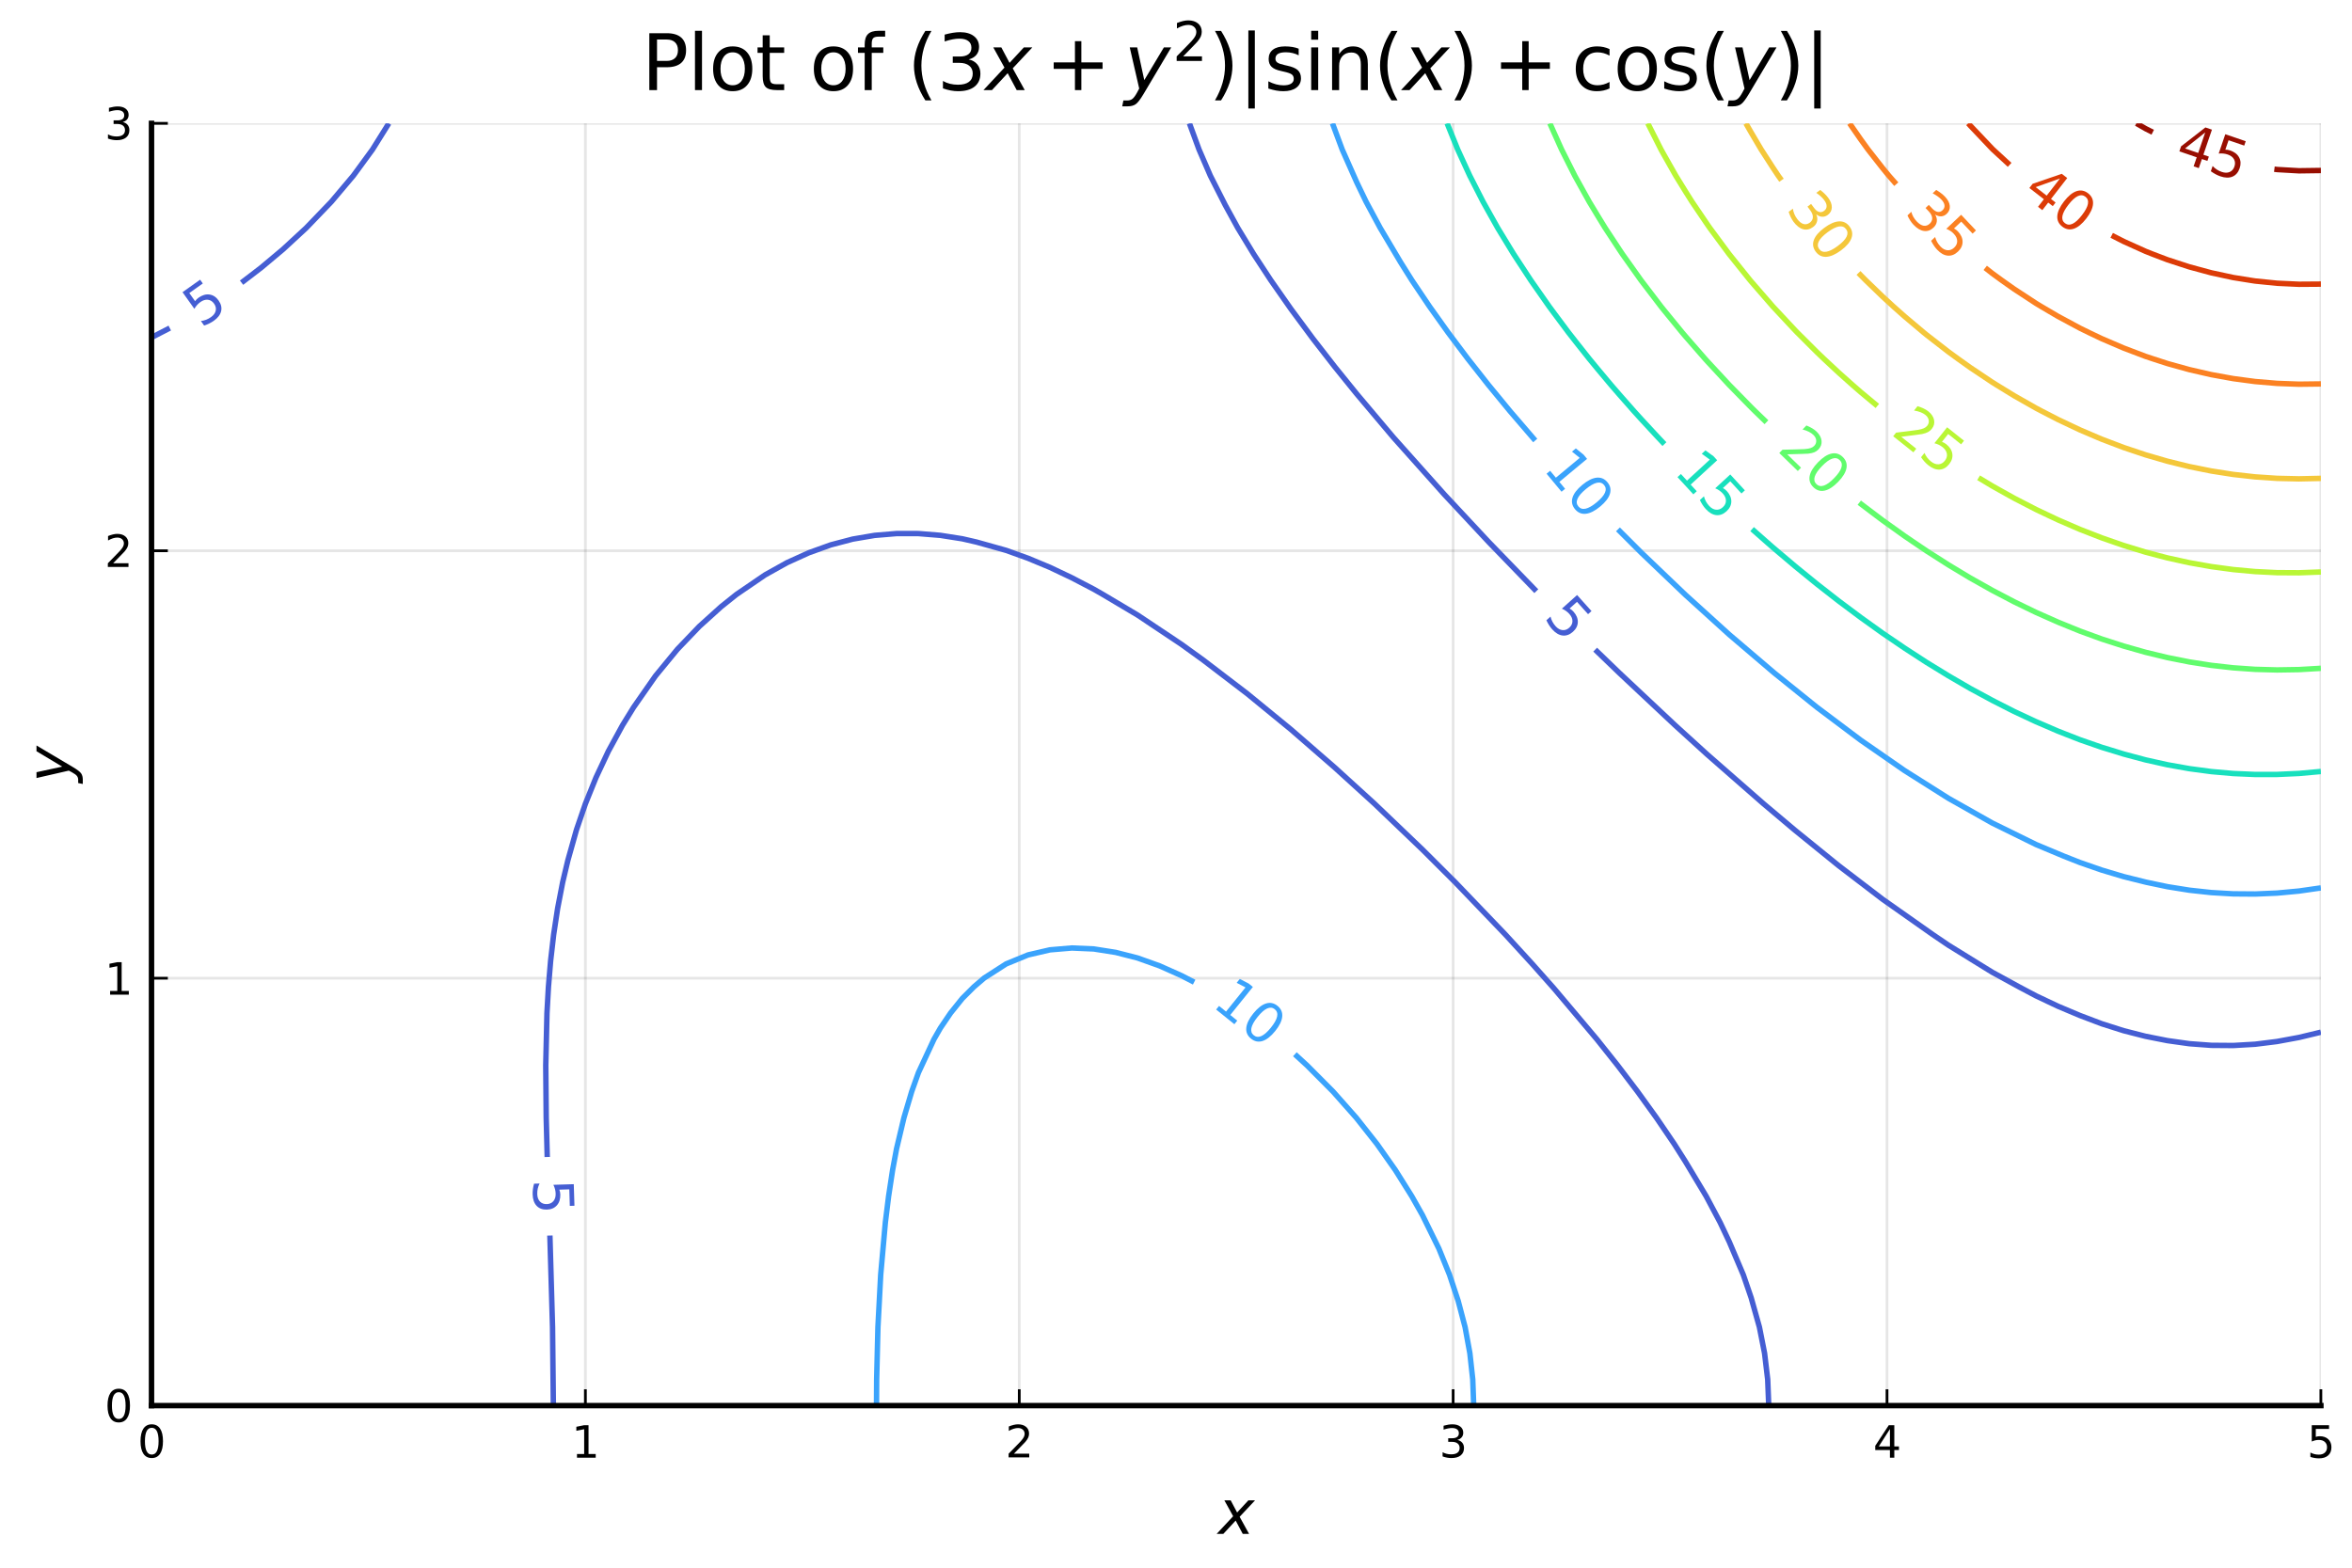 <?xml version="1.0" encoding="utf-8" standalone="no"?>
<!DOCTYPE svg PUBLIC "-//W3C//DTD SVG 1.1//EN"
  "http://www.w3.org/Graphics/SVG/1.1/DTD/svg11.dtd">
<svg xmlns:xlink="http://www.w3.org/1999/xlink" width="432pt" height="288pt" viewBox="0 0 432 288" xmlns="http://www.w3.org/2000/svg" version="1.1">
 <defs>
  <style type="text/css">*{stroke-linejoin: round; stroke-linecap: butt}</style>
 </defs>
 <g id="figure_1">
  <g id="patch_1">
   <path d="M 0 288 
L 432 288 
L 432 0 
L 0 0 
z
" style="fill: #ffffff"/>
  </g>
  <g id="axes_1">
   <g id="patch_2">
    <path d="M 27.828 258.225 
L 426.285 258.225 
L 426.285 22.659 
L 27.828 22.659 
z
" style="fill: #ffffff"/>
   </g>
   <g id="matplotlib.axis_1">
    <g id="xtick_1">
     <g id="line2d_1">
      <path d="M 27.828 258.225 
L 27.828 22.659 
" clip-path="url(#pab5dd9cf1d)" style="fill: none; stroke: #000000; stroke-opacity: 0.1; stroke-width: 0.5; stroke-linecap: square"/>
     </g>
     <g id="line2d_2">
      <defs>
       <path id="m1875fadf88" d="M 0 0 
L 0 -3 
" style="stroke: #000000; stroke-width: 0.5"/>
      </defs>
      <g>
       <use xlink:href="#m1875fadf88" x="27.828" y="258.225" style="stroke: #000000; stroke-width: 0.5"/>
      </g>
     </g>
     <g id="text_1">
      <!-- $0$ -->
      <g transform="translate(25.268 267.804) scale(0.08 -0.08)">
       <defs>
        <path id="DejaVuSans-30" d="M 2034 4250 
Q 1547 4250 1301 3770 
Q 1056 3291 1056 2328 
Q 1056 1369 1301 889 
Q 1547 409 2034 409 
Q 2525 409 2770 889 
Q 3016 1369 3016 2328 
Q 3016 3291 2770 3770 
Q 2525 4250 2034 4250 
z
M 2034 4750 
Q 2819 4750 3233 4129 
Q 3647 3509 3647 2328 
Q 3647 1150 3233 529 
Q 2819 -91 2034 -91 
Q 1250 -91 836 529 
Q 422 1150 422 2328 
Q 422 3509 836 4129 
Q 1250 4750 2034 4750 
z
" transform="scale(0.016)"/>
       </defs>
       <use xlink:href="#DejaVuSans-30" transform="translate(0 0.781)"/>
      </g>
     </g>
    </g>
    <g id="xtick_2">
     <g id="line2d_3">
      <path d="M 107.52 258.225 
L 107.52 22.659 
" clip-path="url(#pab5dd9cf1d)" style="fill: none; stroke: #000000; stroke-opacity: 0.1; stroke-width: 0.5; stroke-linecap: square"/>
     </g>
     <g id="line2d_4">
      <g>
       <use xlink:href="#m1875fadf88" x="107.52" y="258.225" style="stroke: #000000; stroke-width: 0.5"/>
      </g>
     </g>
     <g id="text_2">
      <!-- $1$ -->
      <g transform="translate(104.96 267.804) scale(0.08 -0.08)">
       <defs>
        <path id="DejaVuSans-31" d="M 794 531 
L 1825 531 
L 1825 4091 
L 703 3866 
L 703 4441 
L 1819 4666 
L 2450 4666 
L 2450 531 
L 3481 531 
L 3481 0 
L 794 0 
L 794 531 
z
" transform="scale(0.016)"/>
       </defs>
       <use xlink:href="#DejaVuSans-31" transform="translate(0 0.094)"/>
      </g>
     </g>
    </g>
    <g id="xtick_3">
     <g id="line2d_5">
      <path d="M 187.211 258.225 
L 187.211 22.659 
" clip-path="url(#pab5dd9cf1d)" style="fill: none; stroke: #000000; stroke-opacity: 0.1; stroke-width: 0.5; stroke-linecap: square"/>
     </g>
     <g id="line2d_6">
      <g>
       <use xlink:href="#m1875fadf88" x="187.211" y="258.225" style="stroke: #000000; stroke-width: 0.5"/>
      </g>
     </g>
     <g id="text_3">
      <!-- $2$ -->
      <g transform="translate(184.651 267.804) scale(0.08 -0.08)">
       <defs>
        <path id="DejaVuSans-32" d="M 1228 531 
L 3431 531 
L 3431 0 
L 469 0 
L 469 531 
Q 828 903 1448 1529 
Q 2069 2156 2228 2338 
Q 2531 2678 2651 2914 
Q 2772 3150 2772 3378 
Q 2772 3750 2511 3984 
Q 2250 4219 1831 4219 
Q 1534 4219 1204 4116 
Q 875 4013 500 3803 
L 500 4441 
Q 881 4594 1212 4672 
Q 1544 4750 1819 4750 
Q 2544 4750 2975 4387 
Q 3406 4025 3406 3419 
Q 3406 3131 3298 2873 
Q 3191 2616 2906 2266 
Q 2828 2175 2409 1742 
Q 1991 1309 1228 531 
z
" transform="scale(0.016)"/>
       </defs>
       <use xlink:href="#DejaVuSans-32" transform="translate(0 0.781)"/>
      </g>
     </g>
    </g>
    <g id="xtick_4">
     <g id="line2d_7">
      <path d="M 266.903 258.225 
L 266.903 22.659 
" clip-path="url(#pab5dd9cf1d)" style="fill: none; stroke: #000000; stroke-opacity: 0.1; stroke-width: 0.5; stroke-linecap: square"/>
     </g>
     <g id="line2d_8">
      <g>
       <use xlink:href="#m1875fadf88" x="266.903" y="258.225" style="stroke: #000000; stroke-width: 0.5"/>
      </g>
     </g>
     <g id="text_4">
      <!-- $3$ -->
      <g transform="translate(264.343 267.804) scale(0.08 -0.08)">
       <defs>
        <path id="DejaVuSans-33" d="M 2597 2516 
Q 3050 2419 3304 2112 
Q 3559 1806 3559 1356 
Q 3559 666 3084 287 
Q 2609 -91 1734 -91 
Q 1441 -91 1130 -33 
Q 819 25 488 141 
L 488 750 
Q 750 597 1062 519 
Q 1375 441 1716 441 
Q 2309 441 2620 675 
Q 2931 909 2931 1356 
Q 2931 1769 2642 2001 
Q 2353 2234 1838 2234 
L 1294 2234 
L 1294 2753 
L 1863 2753 
Q 2328 2753 2575 2939 
Q 2822 3125 2822 3475 
Q 2822 3834 2567 4026 
Q 2313 4219 1838 4219 
Q 1578 4219 1281 4162 
Q 984 4106 628 3988 
L 628 4550 
Q 988 4650 1302 4700 
Q 1616 4750 1894 4750 
Q 2613 4750 3031 4423 
Q 3450 4097 3450 3541 
Q 3450 3153 3228 2886 
Q 3006 2619 2597 2516 
z
" transform="scale(0.016)"/>
       </defs>
       <use xlink:href="#DejaVuSans-33" transform="translate(0 0.781)"/>
      </g>
     </g>
    </g>
    <g id="xtick_5">
     <g id="line2d_9">
      <path d="M 346.594 258.225 
L 346.594 22.659 
" clip-path="url(#pab5dd9cf1d)" style="fill: none; stroke: #000000; stroke-opacity: 0.1; stroke-width: 0.5; stroke-linecap: square"/>
     </g>
     <g id="line2d_10">
      <g>
       <use xlink:href="#m1875fadf88" x="346.594" y="258.225" style="stroke: #000000; stroke-width: 0.5"/>
      </g>
     </g>
     <g id="text_5">
      <!-- $4$ -->
      <g transform="translate(344.034 267.804) scale(0.08 -0.08)">
       <defs>
        <path id="DejaVuSans-34" d="M 2419 4116 
L 825 1625 
L 2419 1625 
L 2419 4116 
z
M 2253 4666 
L 3047 4666 
L 3047 1625 
L 3713 1625 
L 3713 1100 
L 3047 1100 
L 3047 0 
L 2419 0 
L 2419 1100 
L 313 1100 
L 313 1709 
L 2253 4666 
z
" transform="scale(0.016)"/>
       </defs>
       <use xlink:href="#DejaVuSans-34" transform="translate(0 0.094)"/>
      </g>
     </g>
    </g>
    <g id="xtick_6">
     <g id="line2d_11">
      <path d="M 426.285 258.225 
L 426.285 22.659 
" clip-path="url(#pab5dd9cf1d)" style="fill: none; stroke: #000000; stroke-opacity: 0.1; stroke-width: 0.5; stroke-linecap: square"/>
     </g>
     <g id="line2d_12">
      <g>
       <use xlink:href="#m1875fadf88" x="426.285" y="258.225" style="stroke: #000000; stroke-width: 0.5"/>
      </g>
     </g>
     <g id="text_6">
      <!-- $5$ -->
      <g transform="translate(423.725 267.804) scale(0.08 -0.08)">
       <defs>
        <path id="DejaVuSans-35" d="M 691 4666 
L 3169 4666 
L 3169 4134 
L 1269 4134 
L 1269 2991 
Q 1406 3038 1543 3061 
Q 1681 3084 1819 3084 
Q 2600 3084 3056 2656 
Q 3513 2228 3513 1497 
Q 3513 744 3044 326 
Q 2575 -91 1722 -91 
Q 1428 -91 1123 -41 
Q 819 9 494 109 
L 494 744 
Q 775 591 1075 516 
Q 1375 441 1709 441 
Q 2250 441 2565 725 
Q 2881 1009 2881 1497 
Q 2881 1984 2565 2268 
Q 2250 2553 1709 2553 
Q 1456 2553 1204 2497 
Q 953 2441 691 2322 
L 691 4666 
z
" transform="scale(0.016)"/>
       </defs>
       <use xlink:href="#DejaVuSans-35" transform="translate(0 0.094)"/>
      </g>
     </g>
    </g>
    <g id="text_7">
     <!-- $x$ -->
     <g transform="translate(223.757 281.826) scale(0.11 -0.11)">
      <defs>
       <path id="DejaVuSans-Oblique-78" d="M 3841 3500 
L 2234 1784 
L 3219 0 
L 2559 0 
L 1819 1388 
L 531 0 
L -166 0 
L 1556 1844 
L 641 3500 
L 1300 3500 
L 1972 2234 
L 3144 3500 
L 3841 3500 
z
" transform="scale(0.016)"/>
      </defs>
      <use xlink:href="#DejaVuSans-Oblique-78" transform="translate(0 0.312)"/>
     </g>
    </g>
   </g>
   <g id="matplotlib.axis_2">
    <g id="ytick_1">
     <g id="line2d_13">
      <path d="M 27.828 258.225 
L 426.285 258.225 
" clip-path="url(#pab5dd9cf1d)" style="fill: none; stroke: #000000; stroke-opacity: 0.1; stroke-width: 0.5; stroke-linecap: square"/>
     </g>
     <g id="line2d_14">
      <defs>
       <path id="m708325602c" d="M 0 0 
L 3 0 
" style="stroke: #000000; stroke-width: 0.5"/>
      </defs>
      <g>
       <use xlink:href="#m708325602c" x="27.828" y="258.225" style="stroke: #000000; stroke-width: 0.5"/>
      </g>
     </g>
     <g id="text_8">
      <!-- $0$ -->
      <g transform="translate(19.208 261.265) scale(0.08 -0.08)">
       <use xlink:href="#DejaVuSans-30" transform="translate(0 0.781)"/>
      </g>
     </g>
    </g>
    <g id="ytick_2">
     <g id="line2d_15">
      <path d="M 27.828 179.703 
L 426.285 179.703 
" clip-path="url(#pab5dd9cf1d)" style="fill: none; stroke: #000000; stroke-opacity: 0.1; stroke-width: 0.5; stroke-linecap: square"/>
     </g>
     <g id="line2d_16">
      <g>
       <use xlink:href="#m708325602c" x="27.828" y="179.703" style="stroke: #000000; stroke-width: 0.5"/>
      </g>
     </g>
     <g id="text_9">
      <!-- $1$ -->
      <g transform="translate(19.208 182.742) scale(0.08 -0.08)">
       <use xlink:href="#DejaVuSans-31" transform="translate(0 0.094)"/>
      </g>
     </g>
    </g>
    <g id="ytick_3">
     <g id="line2d_17">
      <path d="M 27.828 101.181 
L 426.285 101.181 
" clip-path="url(#pab5dd9cf1d)" style="fill: none; stroke: #000000; stroke-opacity: 0.1; stroke-width: 0.5; stroke-linecap: square"/>
     </g>
     <g id="line2d_18">
      <g>
       <use xlink:href="#m708325602c" x="27.828" y="101.181" style="stroke: #000000; stroke-width: 0.5"/>
      </g>
     </g>
     <g id="text_10">
      <!-- $2$ -->
      <g transform="translate(19.208 104.22) scale(0.08 -0.08)">
       <use xlink:href="#DejaVuSans-32" transform="translate(0 0.781)"/>
      </g>
     </g>
    </g>
    <g id="ytick_4">
     <g id="line2d_19">
      <path d="M 27.828 22.659 
L 426.285 22.659 
" clip-path="url(#pab5dd9cf1d)" style="fill: none; stroke: #000000; stroke-opacity: 0.1; stroke-width: 0.5; stroke-linecap: square"/>
     </g>
     <g id="line2d_20">
      <g>
       <use xlink:href="#m708325602c" x="27.828" y="22.659" style="stroke: #000000; stroke-width: 0.5"/>
      </g>
     </g>
     <g id="text_11">
      <!-- $3$ -->
      <g transform="translate(19.208 25.698) scale(0.08 -0.08)">
       <use xlink:href="#DejaVuSans-33" transform="translate(0 0.781)"/>
      </g>
     </g>
    </g>
    <g id="text_12">
     <!-- $y$ -->
     <g transform="translate(12.898 143.742) rotate(-90) scale(0.11 -0.11)">
      <defs>
       <path id="DejaVuSans-Oblique-79" d="M 1588 -325 
Q 1188 -997 936 -1164 
Q 684 -1331 294 -1331 
L -159 -1331 
L -63 -850 
L 269 -850 
Q 509 -850 678 -719 
Q 847 -588 1056 -206 
L 1234 128 
L 459 3500 
L 1069 3500 
L 1650 819 
L 3256 3500 
L 3859 3500 
L 1588 -325 
z
" transform="scale(0.016)"/>
      </defs>
      <use xlink:href="#DejaVuSans-Oblique-79" transform="translate(0 0.312)"/>
     </g>
    </g>
   </g>
   <g id="QuadContourSet_1">
    <path d="M 27.828 258.225 
L 27.828 258.225 
z
" clip-path="url(#pab5dd9cf1d)" style="fill: none; stroke: #30123b"/>
    <path d="M 324.871 258.225 
L 324.679 253.418 
L 324.105 248.61 
L 323.157 243.803 
L 321.64 238.402 
L 320.195 234.188 
L 317.615 228.119 
L 315.94 224.573 
L 313.384 219.765 
L 309.566 213.394 
L 307.513 210.151 
L 304.242 205.343 
L 300.774 200.536 
L 297.123 195.728 
L 293.301 190.921 
L 285.417 181.571 
L 281.392 177.035 
L 276.503 171.691 
L 267.285 162.076 
L 261.268 156.074 
L 252.463 147.653 
L 245.169 141.012 
L 237.119 134.016 
L 229.069 127.424 
L 221.02 121.273 
L 216.995 118.366 
L 208.945 112.993 
L 202.552 109.193 
L 200.896 108.245 
L 196.871 106.145 
L 192.846 104.232 
L 188.821 102.557 
L 184.796 101.107 
L 179.342 99.578 
L 176.747 98.981 
L 172.722 98.349 
L 168.697 98.023 
L 164.672 98.02 
L 160.647 98.355 
L 156.623 99.039 
L 152.598 100.097 
L 148.573 101.544 
L 144.548 103.37 
L 140.523 105.616 
L 135.286 109.193 
L 132.474 111.437 
L 128.449 115.072 
L 124.424 119.275 
L 120.399 124.171 
L 116.374 129.941 
L 114.344 133.231 
L 111.724 138.038 
L 109.467 142.846 
L 107.525 147.653 
L 105.877 152.461 
L 104.3 158.058 
L 103.347 162.076 
L 102.421 166.883 
L 101.691 171.691 
L 101.136 176.498 
L 100.733 181.306 
L 100.463 186.113 
L 100.242 195.728 
L 100.325 205.343 
L 100.512 212.551 
M 101.001 226.98 
L 101.487 243.803 
L 101.638 258.225 
M 27.828 62 
L 31.182 60.267 
M 44.368 51.931 
L 47.952 49.185 
L 51.977 45.813 
L 56.223 41.889 
L 60.844 37.081 
L 64.898 32.274 
L 68.417 27.466 
L 71.418 22.659 
M 218.467 22.659 
L 220.23 27.466 
L 222.308 32.274 
L 225.044 37.67 
L 227.358 41.889 
L 230.277 46.696 
L 233.432 51.504 
L 237.119 56.77 
L 241.144 62.207 
L 245.169 67.387 
L 249.193 72.364 
L 255.925 80.348 
L 265.293 90.844 
L 273.443 99.578 
L 282.181 108.606 
M 292.99 119.345 
L 297.491 123.683 
L 307.666 133.231 
L 313.59 138.62 
L 323.911 147.653 
L 329.69 152.522 
L 337.739 159.051 
L 345.789 165.202 
L 355.004 171.691 
L 357.863 173.631 
L 365.913 178.604 
L 370.857 181.306 
L 373.963 182.95 
L 377.988 184.853 
L 382.012 186.548 
L 386.037 188.075 
L 390.062 189.352 
L 394.087 190.38 
L 398.112 191.175 
L 402.136 191.74 
L 406.161 192.038 
L 410.186 192.07 
L 414.211 191.835 
L 418.236 191.334 
L 422.261 190.59 
L 426.285 189.626 
L 426.285 189.626 
" clip-path="url(#pab5dd9cf1d)" style="fill: none; stroke: #455ed3"/>
    <path d="M 270.682 258.225 
L 270.505 253.418 
L 269.978 248.61 
L 269.098 243.803 
L 267.83 238.995 
L 266.238 234.188 
L 264.286 229.38 
L 261.268 223.237 
L 259.309 219.765 
L 256.293 214.958 
L 252.906 210.151 
L 249.109 205.343 
L 244.851 200.536 
L 240.068 195.728 
L 237.831 193.675 
M 219.334 180.434 
L 216.995 179.229 
L 212.97 177.432 
L 208.945 175.993 
L 204.92 174.965 
L 200.896 174.333 
L 196.871 174.156 
L 192.846 174.497 
L 188.821 175.429 
L 184.796 177.082 
L 180.771 179.674 
L 178.867 181.306 
L 176.747 183.429 
L 174.59 186.113 
L 172.722 188.868 
L 171.546 190.921 
L 168.697 197.049 
L 167.453 200.536 
L 166.027 205.343 
L 164.672 211.046 
L 163.945 214.958 
L 163.212 219.765 
L 162.616 224.573 
L 161.76 234.188 
L 161.252 243.803 
L 161.017 253.418 
L 160.989 258.225 
M 244.737 22.659 
L 246.526 27.466 
L 249.193 33.481 
L 250.928 37.081 
L 253.515 41.889 
L 257.243 48.165 
L 259.338 51.504 
L 262.572 56.311 
L 266.001 61.119 
L 269.615 65.926 
L 273.402 70.733 
L 277.367 75.555 
L 281.979 80.923 
M 297.173 97.245 
L 301.516 101.584 
L 309.566 109.278 
L 317.615 116.575 
L 325.871 123.616 
L 333.715 129.931 
L 341.764 135.977 
L 349.814 141.558 
L 357.863 146.644 
L 365.913 151.192 
L 373.963 155.148 
L 379.033 157.268 
L 382.012 158.445 
L 386.037 159.843 
L 390.062 161.045 
L 394.208 162.076 
L 398.112 162.896 
L 402.136 163.538 
L 406.161 163.976 
L 410.186 164.21 
L 414.211 164.241 
L 418.236 164.069 
L 422.261 163.694 
L 426.285 163.118 
L 426.285 163.118 
" clip-path="url(#pab5dd9cf1d)" style="fill: none; stroke: #3aa3fc"/>
    <path d="M 265.8 22.659 
L 267.744 27.466 
L 269.317 30.888 
L 269.955 32.274 
L 272.407 37.081 
L 273.342 38.755 
L 275.098 41.889 
L 277.367 45.616 
L 278.028 46.696 
L 281.18 51.504 
L 281.392 51.809 
L 284.545 56.311 
L 285.417 57.491 
L 288.125 61.119 
L 289.442 62.801 
L 291.916 65.926 
L 293.466 67.806 
L 295.915 70.733 
L 297.491 72.553 
L 300.122 75.541 
L 301.516 77.078 
L 304.54 80.348 
L 305.541 81.405 
L 305.716 81.585 
M 321.81 97.202 
L 324.502 99.578 
L 325.665 100.596 
L 329.69 104.002 
L 330.158 104.386 
L 333.715 107.283 
L 336.159 109.193 
L 337.739 110.426 
L 341.764 113.434 
L 342.556 114.001 
L 345.789 116.32 
L 349.45 118.808 
L 349.814 119.057 
L 353.839 121.676 
L 357.011 123.616 
L 357.863 124.141 
L 361.888 126.479 
L 365.49 128.423 
L 365.913 128.654 
L 369.938 130.704 
L 373.963 132.582 
L 375.484 133.231 
L 377.988 134.315 
L 382.012 135.89 
L 386.037 137.288 
L 388.497 138.038 
L 390.062 138.524 
L 394.087 139.601 
L 398.112 140.497 
L 402.136 141.212 
L 406.161 141.748 
L 410.186 142.103 
L 414.211 142.278 
L 418.236 142.274 
L 422.261 142.091 
L 426.285 141.728 
" clip-path="url(#pab5dd9cf1d)" style="fill: none; stroke: #18e0bd"/>
    <path d="M 284.669 22.659 
L 285.417 24.334 
L 286.825 27.466 
L 289.244 32.274 
L 289.442 32.633 
L 291.912 37.081 
L 293.466 39.655 
L 294.834 41.889 
L 297.491 45.927 
L 298.005 46.696 
L 301.423 51.504 
L 301.516 51.627 
L 305.09 56.311 
L 305.541 56.875 
L 309.008 61.119 
L 309.566 61.773 
L 313.184 65.926 
L 313.59 66.376 
L 317.615 70.721 
L 317.627 70.733 
L 321.64 74.832 
L 322.356 75.541 
L 324.451 77.564 
M 341.503 92.342 
L 341.764 92.549 
L 344.703 94.771 
L 345.789 95.586 
L 349.814 98.466 
L 351.45 99.578 
L 353.839 101.193 
L 357.863 103.762 
L 358.9 104.386 
L 361.888 106.183 
L 365.913 108.442 
L 367.349 109.193 
L 369.938 110.552 
L 373.963 112.502 
L 377.344 114.001 
L 377.988 114.288 
L 382.012 115.926 
L 386.037 117.393 
L 390.062 118.689 
L 390.485 118.808 
L 394.087 119.833 
L 398.112 120.805 
L 402.136 121.604 
L 406.161 122.231 
L 410.186 122.684 
L 414.211 122.965 
L 418.236 123.073 
L 422.261 123.01 
L 426.285 122.774 
" clip-path="url(#pab5dd9cf1d)" style="fill: none; stroke: #61fc6c"/>
    <path d="M 302.657 22.659 
L 305.087 27.466 
L 305.541 28.284 
L 307.796 32.274 
L 309.566 35.146 
L 310.784 37.081 
L 313.59 41.223 
L 314.053 41.889 
L 317.61 46.696 
L 317.615 46.703 
L 321.467 51.504 
L 321.64 51.709 
L 325.636 56.311 
L 325.665 56.343 
L 329.69 60.653 
L 330.14 61.119 
L 333.715 64.685 
L 335.007 65.926 
L 337.739 68.471 
L 340.273 70.733 
L 341.764 72.032 
L 344.819 74.574 
M 363.414 87.769 
L 365.913 89.271 
L 367.145 89.963 
L 369.938 91.52 
L 373.963 93.596 
L 376.439 94.771 
L 377.988 95.502 
L 382.012 97.241 
L 386.037 98.808 
L 388.254 99.578 
L 390.062 100.206 
L 394.087 101.437 
L 398.112 102.494 
L 402.136 103.379 
L 406.161 104.092 
L 408.345 104.386 
L 410.186 104.634 
L 414.211 105.005 
L 418.236 105.203 
L 422.261 105.226 
L 426.285 105.077 
" clip-path="url(#pab5dd9cf1d)" style="fill: none; stroke: #b9f635"/>
    <path d="M 320.674 22.659 
L 321.64 24.342 
L 323.485 27.466 
L 325.665 30.846 
L 326.614 32.274 
L 327.215 33.111 
M 341.361 50.141 
L 341.764 50.565 
L 342.697 51.504 
L 345.789 54.487 
L 347.772 56.311 
L 349.814 58.122 
L 353.37 61.119 
L 353.839 61.501 
L 357.863 64.624 
L 359.644 65.926 
L 361.888 67.525 
L 365.913 70.215 
L 366.741 70.733 
L 369.938 72.693 
L 373.963 74.979 
L 375.033 75.541 
L 377.988 77.067 
L 382.012 78.968 
L 385.241 80.348 
L 386.037 80.685 
L 390.062 82.214 
L 394.087 83.563 
L 398.112 84.733 
L 399.827 85.156 
L 402.136 85.721 
L 406.161 86.529 
L 410.186 87.158 
L 414.211 87.607 
L 418.236 87.878 
L 422.261 87.969 
L 426.285 87.882 
" clip-path="url(#pab5dd9cf1d)" style="fill: none; stroke: #f4c73a"/>
    <path d="M 339.716 22.659 
L 341.764 25.607 
L 343.111 27.466 
L 345.789 30.883 
L 346.929 32.274 
L 348.298 33.834 
M 364.633 49.207 
L 365.913 50.21 
L 367.681 51.504 
L 369.938 53.095 
L 373.963 55.731 
L 374.919 56.311 
L 377.988 58.113 
L 382.012 60.278 
L 383.73 61.119 
L 386.037 62.218 
L 390.062 63.943 
L 394.087 65.471 
L 395.457 65.926 
L 398.112 66.788 
L 402.136 67.905 
L 406.161 68.827 
L 410.186 69.556 
L 414.211 70.092 
L 418.236 70.433 
L 422.261 70.581 
L 426.285 70.533 
" clip-path="url(#pab5dd9cf1d)" style="fill: none; stroke: #fb8122"/>
    <path d="M 361.513 22.659 
L 361.888 23.08 
L 365.913 27.325 
L 366.056 27.466 
L 369.116 30.285 
M 387.861 43.235 
L 390.062 44.355 
L 394.087 46.171 
L 395.416 46.696 
L 398.112 47.722 
L 402.136 49.032 
L 406.161 50.121 
L 410.186 50.987 
L 413.418 51.504 
L 414.211 51.626 
L 418.236 52.034 
L 422.261 52.223 
L 426.285 52.194 
" clip-path="url(#pab5dd9cf1d)" style="fill: none; stroke: #dc3b07"/>
    <path d="M 392.401 22.659 
L 394.087 23.631 
L 395.399 24.293 
M 417.74 31.08 
L 418.236 31.144 
L 422.261 31.375 
L 426.285 31.319 
" clip-path="url(#pab5dd9cf1d)" style="fill: none; stroke: #980e01"/>
    <path clip-path="url(#pab5dd9cf1d)" style="fill: none; stroke: #7a0403"/>
   </g>
   <g id="patch_3">
    <path d="M 27.828 258.225 
L 27.828 22.659 
" style="fill: none; stroke: #000000; stroke-linejoin: miter; stroke-linecap: square"/>
   </g>
   <g id="patch_4">
    <path d="M 27.828 258.225 
L 426.285 258.225 
" style="fill: none; stroke: #000000; stroke-linejoin: miter; stroke-linecap: square"/>
   </g>
   <g id="text_13">
    <g clip-path="url(#pab5dd9cf1d)">
     <!-- 5 -->
     <g style="fill: #455ed3" transform="translate(97.892 216.671) rotate(-271.768) scale(0.1 -0.1)">
      <use xlink:href="#DejaVuSans-35"/>
     </g>
    </g>
   </g>
   <g id="text_14">
    <g clip-path="url(#pab5dd9cf1d)">
     <!-- 5 -->
     <g style="fill: #455ed3" transform="translate(36.948 60.403) rotate(-35.396) scale(0.1 -0.1)">
      <use xlink:href="#DejaVuSans-35"/>
     </g>
    </g>
   </g>
   <g id="text_15">
    <g clip-path="url(#pab5dd9cf1d)">
     <!-- 5 -->
     <g style="fill: #455ed3" transform="translate(283.375 113.479) rotate(-311.945) scale(0.1 -0.1)">
      <use xlink:href="#DejaVuSans-35"/>
     </g>
    </g>
   </g>
   <g id="text_16">
    <g clip-path="url(#pab5dd9cf1d)">
     <!-- 10 -->
     <g style="fill: #3aa3fc" transform="translate(222.384 184.663) rotate(-321.124) scale(0.1 -0.1)">
      <use xlink:href="#DejaVuSans-31"/>
      <use xlink:href="#DejaVuSans-30" x="63.623"/>
     </g>
    </g>
   </g>
   <g id="text_17">
    <g clip-path="url(#pab5dd9cf1d)">
     <!-- 10 -->
     <g style="fill: #3aa3fc" transform="translate(283.254 86.052) rotate(-309.714) scale(0.1 -0.1)">
      <use xlink:href="#DejaVuSans-31"/>
      <use xlink:href="#DejaVuSans-30" x="63.623"/>
     </g>
    </g>
   </g>
   <g id="text_18">
    <g clip-path="url(#pab5dd9cf1d)">
     <!-- 15 -->
     <g style="fill: #18e0bd" transform="translate(307.253 86.719) rotate(-312.6) scale(0.1 -0.1)">
      <use xlink:href="#DejaVuSans-31"/>
      <use xlink:href="#DejaVuSans-35" x="63.623"/>
     </g>
    </g>
   </g>
   <g id="text_19">
    <g clip-path="url(#pab5dd9cf1d)">
     <!-- 20 -->
     <g style="fill: #61fc6c" transform="translate(326.269 82.705) rotate(-315.855) scale(0.1 -0.1)">
      <use xlink:href="#DejaVuSans-32"/>
      <use xlink:href="#DejaVuSans-30" x="63.623"/>
     </g>
    </g>
   </g>
   <g id="text_20">
    <g clip-path="url(#pab5dd9cf1d)">
     <!-- 25 -->
     <g style="fill: #b9f635" transform="translate(347.143 79.677) rotate(-321.449) scale(0.1 -0.1)">
      <use xlink:href="#DejaVuSans-32"/>
      <use xlink:href="#DejaVuSans-35" x="63.623"/>
     </g>
    </g>
   </g>
   <g id="text_21">
    <g clip-path="url(#pab5dd9cf1d)">
     <!-- 30 -->
     <g style="fill: #f4c73a" transform="translate(327.882 38.426) rotate(-306.597) scale(0.1 -0.1)">
      <use xlink:href="#DejaVuSans-33"/>
      <use xlink:href="#DejaVuSans-30" x="63.623"/>
     </g>
    </g>
   </g>
   <g id="text_22">
    <g clip-path="url(#pab5dd9cf1d)">
     <!-- 35 -->
     <g style="fill: #fb8122" transform="translate(349.652 39.166) rotate(-313.437) scale(0.1 -0.1)">
      <use xlink:href="#DejaVuSans-33"/>
      <use xlink:href="#DejaVuSans-35" x="63.623"/>
     </g>
    </g>
   </g>
   <g id="text_23">
    <g clip-path="url(#pab5dd9cf1d)">
     <!-- 40 -->
     <g style="fill: #dc3b07" transform="translate(371.269 35.621) rotate(-322.21) scale(0.1 -0.1)">
      <use xlink:href="#DejaVuSans-34"/>
      <use xlink:href="#DejaVuSans-30" x="63.623"/>
     </g>
    </g>
   </g>
   <g id="text_24">
    <g clip-path="url(#pab5dd9cf1d)">
     <!-- 45 -->
     <g style="fill: #980e01" transform="translate(399.248 29.31) rotate(-341.136) scale(0.1 -0.1)">
      <use xlink:href="#DejaVuSans-34"/>
      <use xlink:href="#DejaVuSans-35" x="63.623"/>
     </g>
    </g>
   </g>
   <g id="text_25">
    <!-- Plot of $(3x + y^2)|\sin(x) + \cos(y)|$ -->
    <g transform="translate(117.857 16.659) scale(0.14 -0.14)">
     <defs>
      <path id="DejaVuSans-50" d="M 1259 4147 
L 1259 2394 
L 2053 2394 
Q 2494 2394 2734 2622 
Q 2975 2850 2975 3272 
Q 2975 3691 2734 3919 
Q 2494 4147 2053 4147 
L 1259 4147 
z
M 628 4666 
L 2053 4666 
Q 2838 4666 3239 4311 
Q 3641 3956 3641 3272 
Q 3641 2581 3239 2228 
Q 2838 1875 2053 1875 
L 1259 1875 
L 1259 0 
L 628 0 
L 628 4666 
z
" transform="scale(0.016)"/>
      <path id="DejaVuSans-6c" d="M 603 4863 
L 1178 4863 
L 1178 0 
L 603 0 
L 603 4863 
z
" transform="scale(0.016)"/>
      <path id="DejaVuSans-6f" d="M 1959 3097 
Q 1497 3097 1228 2736 
Q 959 2375 959 1747 
Q 959 1119 1226 758 
Q 1494 397 1959 397 
Q 2419 397 2687 759 
Q 2956 1122 2956 1747 
Q 2956 2369 2687 2733 
Q 2419 3097 1959 3097 
z
M 1959 3584 
Q 2709 3584 3137 3096 
Q 3566 2609 3566 1747 
Q 3566 888 3137 398 
Q 2709 -91 1959 -91 
Q 1206 -91 779 398 
Q 353 888 353 1747 
Q 353 2609 779 3096 
Q 1206 3584 1959 3584 
z
" transform="scale(0.016)"/>
      <path id="DejaVuSans-74" d="M 1172 4494 
L 1172 3500 
L 2356 3500 
L 2356 3053 
L 1172 3053 
L 1172 1153 
Q 1172 725 1289 603 
Q 1406 481 1766 481 
L 2356 481 
L 2356 0 
L 1766 0 
Q 1100 0 847 248 
Q 594 497 594 1153 
L 594 3053 
L 172 3053 
L 172 3500 
L 594 3500 
L 594 4494 
L 1172 4494 
z
" transform="scale(0.016)"/>
      <path id="DejaVuSans-20" transform="scale(0.016)"/>
      <path id="DejaVuSans-66" d="M 2375 4863 
L 2375 4384 
L 1825 4384 
Q 1516 4384 1395 4259 
Q 1275 4134 1275 3809 
L 1275 3500 
L 2222 3500 
L 2222 3053 
L 1275 3053 
L 1275 0 
L 697 0 
L 697 3053 
L 147 3053 
L 147 3500 
L 697 3500 
L 697 3744 
Q 697 4328 969 4595 
Q 1241 4863 1831 4863 
L 2375 4863 
z
" transform="scale(0.016)"/>
      <path id="DejaVuSans-28" d="M 1984 4856 
Q 1566 4138 1362 3434 
Q 1159 2731 1159 2009 
Q 1159 1288 1364 580 
Q 1569 -128 1984 -844 
L 1484 -844 
Q 1016 -109 783 600 
Q 550 1309 550 2009 
Q 550 2706 781 3412 
Q 1013 4119 1484 4856 
L 1984 4856 
z
" transform="scale(0.016)"/>
      <path id="DejaVuSans-2b" d="M 2944 4013 
L 2944 2272 
L 4684 2272 
L 4684 1741 
L 2944 1741 
L 2944 0 
L 2419 0 
L 2419 1741 
L 678 1741 
L 678 2272 
L 2419 2272 
L 2419 4013 
L 2944 4013 
z
" transform="scale(0.016)"/>
      <path id="DejaVuSans-29" d="M 513 4856 
L 1013 4856 
Q 1481 4119 1714 3412 
Q 1947 2706 1947 2009 
Q 1947 1309 1714 600 
Q 1481 -109 1013 -844 
L 513 -844 
Q 928 -128 1133 580 
Q 1338 1288 1338 2009 
Q 1338 2731 1133 3434 
Q 928 4138 513 4856 
z
" transform="scale(0.016)"/>
      <path id="DejaVuSans-7c" d="M 1344 4891 
L 1344 -1509 
L 813 -1509 
L 813 4891 
L 1344 4891 
z
" transform="scale(0.016)"/>
      <path id="DejaVuSans-73" d="M 2834 3397 
L 2834 2853 
Q 2591 2978 2328 3040 
Q 2066 3103 1784 3103 
Q 1356 3103 1142 2972 
Q 928 2841 928 2578 
Q 928 2378 1081 2264 
Q 1234 2150 1697 2047 
L 1894 2003 
Q 2506 1872 2764 1633 
Q 3022 1394 3022 966 
Q 3022 478 2636 193 
Q 2250 -91 1575 -91 
Q 1294 -91 989 -36 
Q 684 19 347 128 
L 347 722 
Q 666 556 975 473 
Q 1284 391 1588 391 
Q 1994 391 2212 530 
Q 2431 669 2431 922 
Q 2431 1156 2273 1281 
Q 2116 1406 1581 1522 
L 1381 1569 
Q 847 1681 609 1914 
Q 372 2147 372 2553 
Q 372 3047 722 3315 
Q 1072 3584 1716 3584 
Q 2034 3584 2315 3537 
Q 2597 3491 2834 3397 
z
" transform="scale(0.016)"/>
      <path id="DejaVuSans-69" d="M 603 3500 
L 1178 3500 
L 1178 0 
L 603 0 
L 603 3500 
z
M 603 4863 
L 1178 4863 
L 1178 4134 
L 603 4134 
L 603 4863 
z
" transform="scale(0.016)"/>
      <path id="DejaVuSans-6e" d="M 3513 2113 
L 3513 0 
L 2938 0 
L 2938 2094 
Q 2938 2591 2744 2837 
Q 2550 3084 2163 3084 
Q 1697 3084 1428 2787 
Q 1159 2491 1159 1978 
L 1159 0 
L 581 0 
L 581 3500 
L 1159 3500 
L 1159 2956 
Q 1366 3272 1645 3428 
Q 1925 3584 2291 3584 
Q 2894 3584 3203 3211 
Q 3513 2838 3513 2113 
z
" transform="scale(0.016)"/>
      <path id="DejaVuSans-63" d="M 3122 3366 
L 3122 2828 
Q 2878 2963 2633 3030 
Q 2388 3097 2138 3097 
Q 1578 3097 1268 2742 
Q 959 2388 959 1747 
Q 959 1106 1268 751 
Q 1578 397 2138 397 
Q 2388 397 2633 464 
Q 2878 531 3122 666 
L 3122 134 
Q 2881 22 2623 -34 
Q 2366 -91 2075 -91 
Q 1284 -91 818 406 
Q 353 903 353 1747 
Q 353 2603 823 3093 
Q 1294 3584 2113 3584 
Q 2378 3584 2631 3529 
Q 2884 3475 3122 3366 
z
" transform="scale(0.016)"/>
     </defs>
     <use xlink:href="#DejaVuSans-50" transform="translate(0 0.766)"/>
     <use xlink:href="#DejaVuSans-6c" transform="translate(60.303 0.766)"/>
     <use xlink:href="#DejaVuSans-6f" transform="translate(88.086 0.766)"/>
     <use xlink:href="#DejaVuSans-74" transform="translate(149.268 0.766)"/>
     <use xlink:href="#DejaVuSans-20" transform="translate(188.477 0.766)"/>
     <use xlink:href="#DejaVuSans-6f" transform="translate(220.264 0.766)"/>
     <use xlink:href="#DejaVuSans-66" transform="translate(281.445 0.766)"/>
     <use xlink:href="#DejaVuSans-20" transform="translate(316.65 0.766)"/>
     <use xlink:href="#DejaVuSans-28" transform="translate(348.438 0.766)"/>
     <use xlink:href="#DejaVuSans-33" transform="translate(387.451 0.766)"/>
     <use xlink:href="#DejaVuSans-Oblique-78" transform="translate(451.074 0.766)"/>
     <use xlink:href="#DejaVuSans-2b" transform="translate(529.736 0.766)"/>
     <use xlink:href="#DejaVuSans-Oblique-79" transform="translate(633.008 0.766)"/>
     <use xlink:href="#DejaVuSans-32" transform="translate(696.654 39.047) scale(0.7)"/>
     <use xlink:href="#DejaVuSans-29" transform="translate(743.924 0.766)"/>
     <use xlink:href="#DejaVuSans-7c" transform="translate(782.938 0.766)"/>
     <use xlink:href="#DejaVuSans-73" transform="translate(816.629 0.766)"/>
     <use xlink:href="#DejaVuSans-69" transform="translate(868.729 0.766)"/>
     <use xlink:href="#DejaVuSans-6e" transform="translate(896.512 0.766)"/>
     <use xlink:href="#DejaVuSans-28" transform="translate(959.891 0.766)"/>
     <use xlink:href="#DejaVuSans-Oblique-78" transform="translate(998.905 0.766)"/>
     <use xlink:href="#DejaVuSans-29" transform="translate(1058.084 0.766)"/>
     <use xlink:href="#DejaVuSans-2b" transform="translate(1116.58 0.766)"/>
     <use xlink:href="#DejaVuSans-63" transform="translate(1219.852 0.766)"/>
     <use xlink:href="#DejaVuSans-6f" transform="translate(1274.832 0.766)"/>
     <use xlink:href="#DejaVuSans-73" transform="translate(1336.014 0.766)"/>
     <use xlink:href="#DejaVuSans-28" transform="translate(1388.114 0.766)"/>
     <use xlink:href="#DejaVuSans-Oblique-79" transform="translate(1427.127 0.766)"/>
     <use xlink:href="#DejaVuSans-29" transform="translate(1486.307 0.766)"/>
     <use xlink:href="#DejaVuSans-7c" transform="translate(1525.321 0.766)"/>
    </g>
   </g>
  </g>
 </g>
 <defs>
  <clipPath id="pab5dd9cf1d">
   <rect x="27.828" y="22.659" width="398.457" height="235.567"/>
  </clipPath>
 </defs>
</svg>